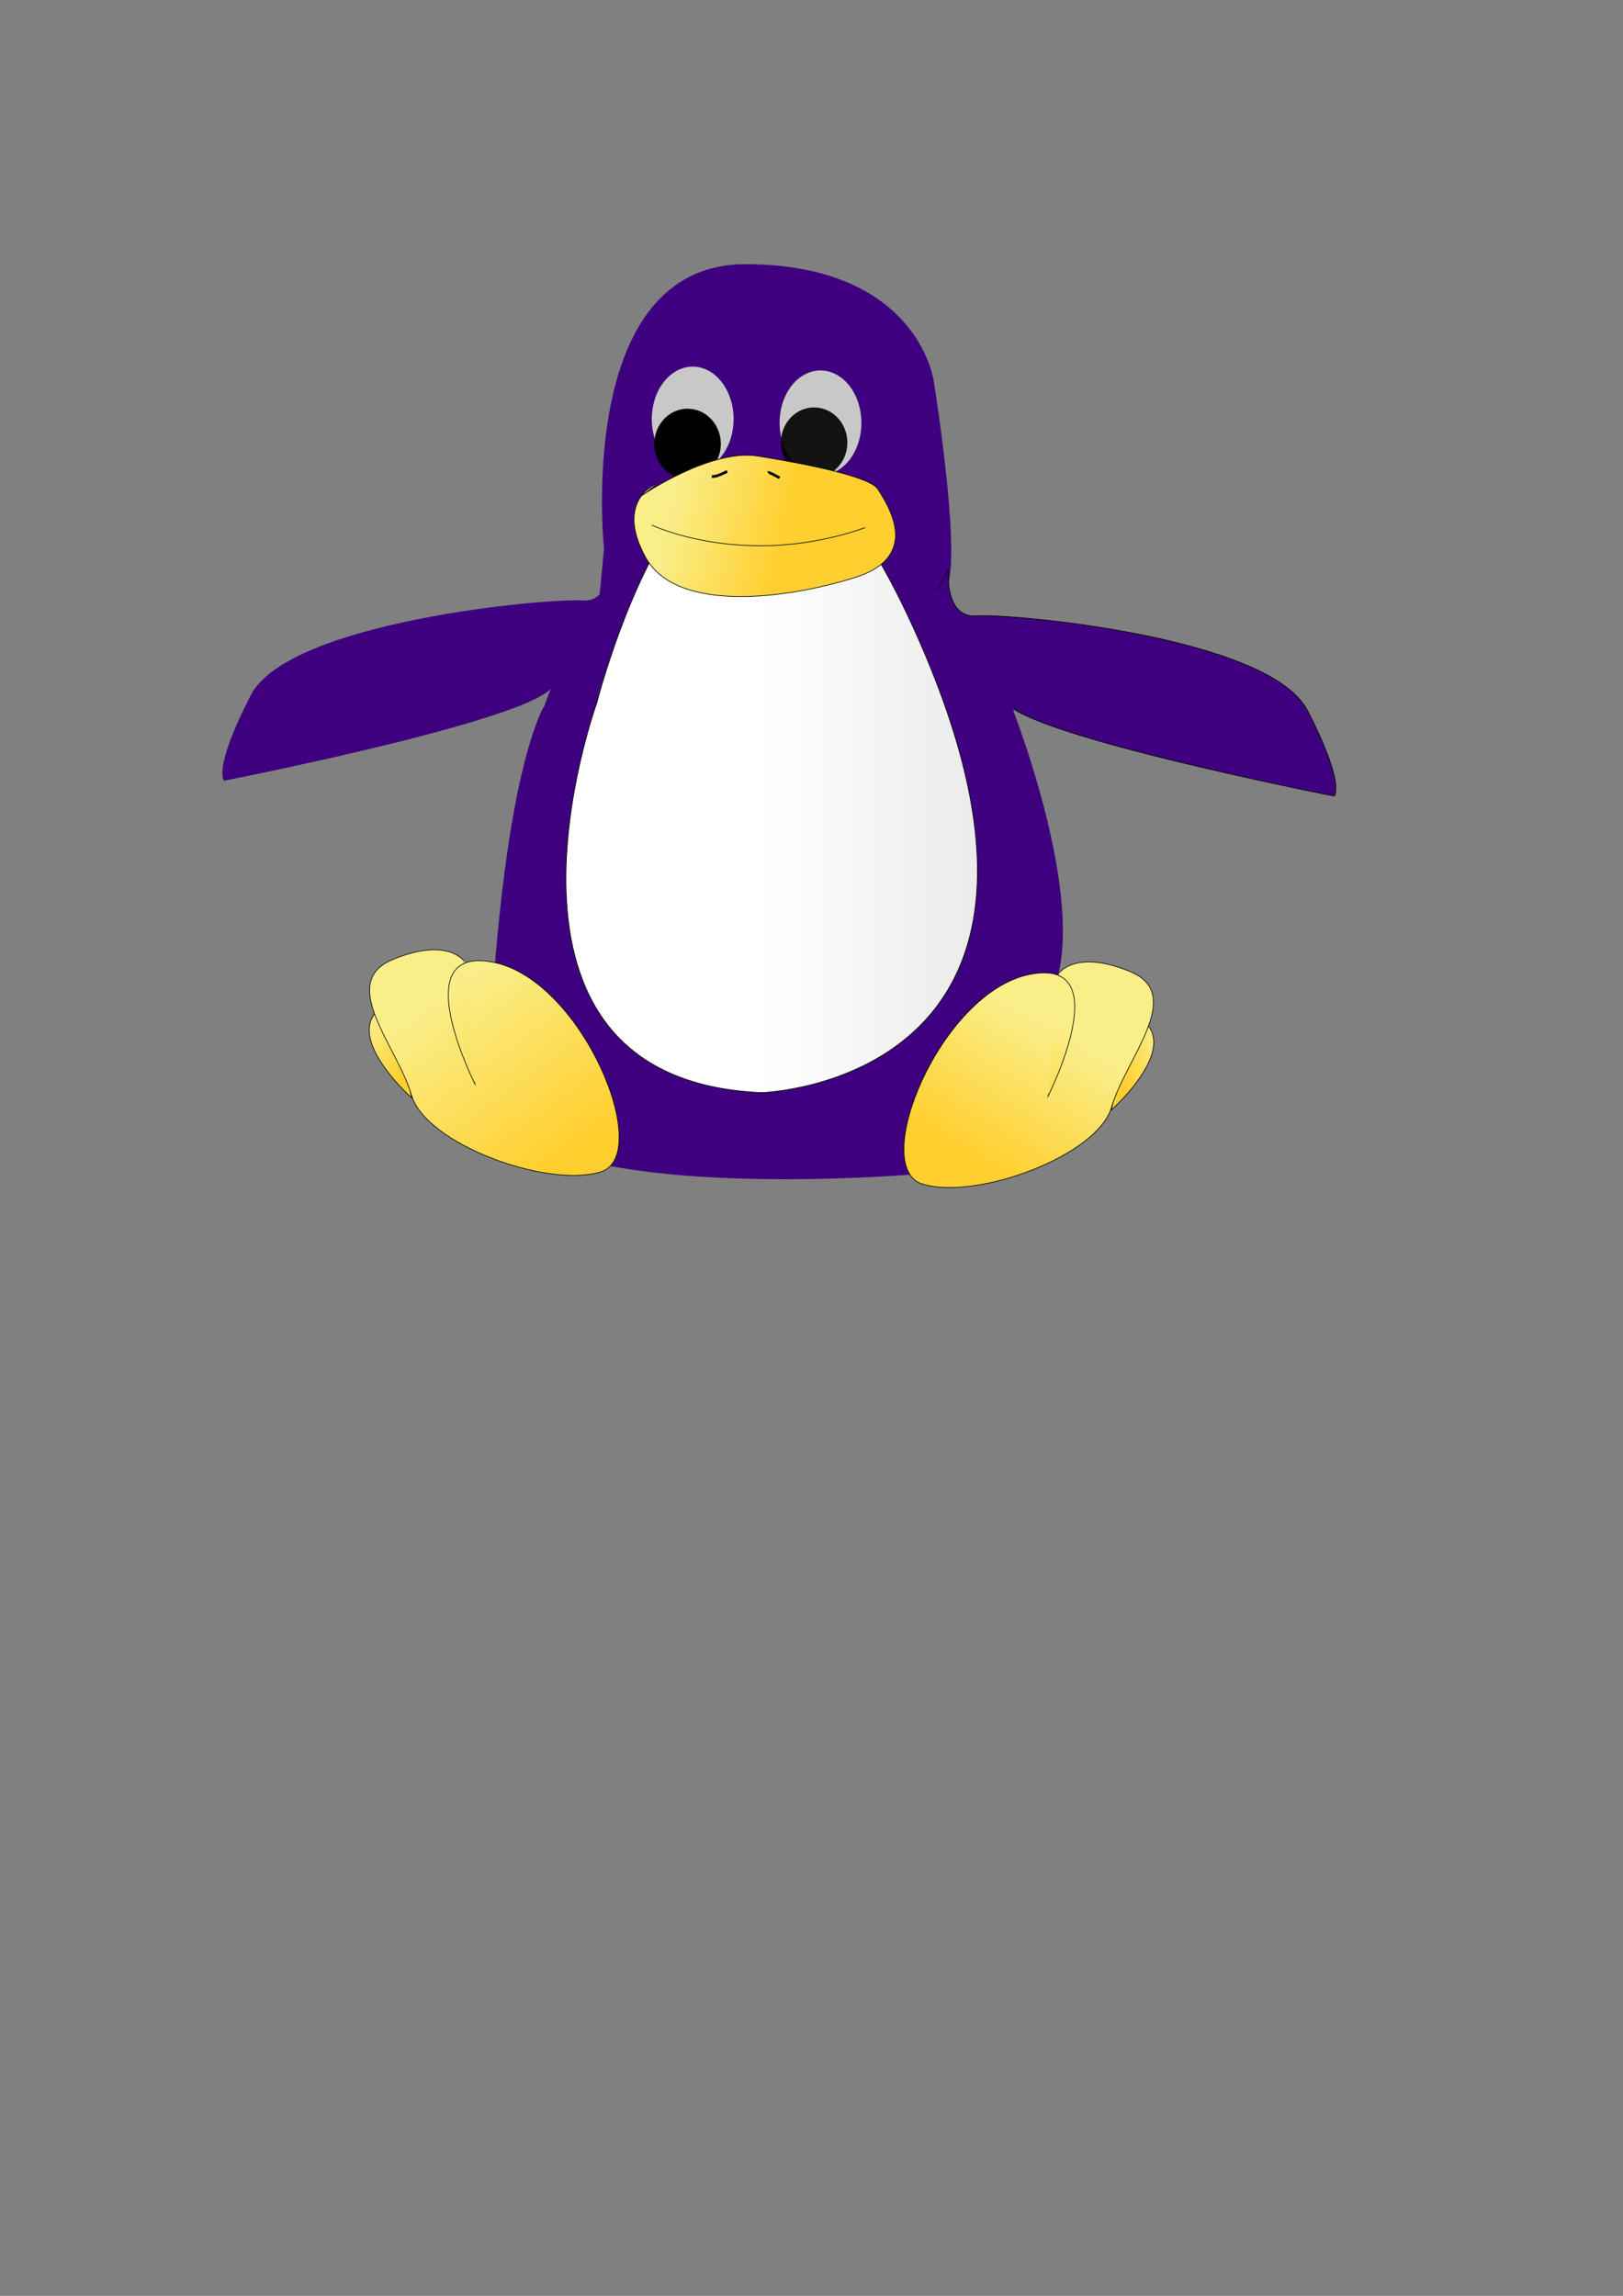 <?xml version="1.0"?><svg width="793.701" height="1122.52" xmlns="http://www.w3.org/2000/svg" xmlns:xlink="http://www.w3.org/1999/xlink">
 <rect width="100%" height="100%" fill="#808080" stroke="none"/>
 <defs>
  <linearGradient id="linearGradient14252">
   <stop stop-color="#000000" offset="0" id="stop14253"/>
   <stop stop-color="#303030" offset="1" id="stop14254"/>
  </linearGradient>
  <linearGradient id="linearGradient12377">
   <stop stop-color="#ffffff" offset="0" id="stop12378"/>
   <stop stop-color="#c8c8c8" offset="1" id="stop12379"/>
  </linearGradient>
  <linearGradient id="linearGradient11752">
   <stop stop-color="#ffcf2f" offset="0" id="stop11753"/>
   <stop stop-color="#faee89" offset="1" id="stop11754"/>
  </linearGradient>
  <linearGradient id="linearGradient11116">
   <stop stop-color="#000000" offset="0" id="stop11117"/>
   <stop stop-color="#000000" stop-opacity="0" offset="1" id="stop11118"/>
  </linearGradient>
  <linearGradient id="linearGradient10491">
   <stop stop-color="#000000" offset="0" id="stop10492"/>
   <stop stop-color="#000000" stop-opacity="0" offset="1" id="stop10493"/>
  </linearGradient>
  <linearGradient y2="-0.359" y1="-3.138" xlink:href="#linearGradient10491" x2="-2031.662" x1="-249.602" id="linearGradient10494"/>
  <linearGradient y2="18.4" y1="4.504" xlink:href="#linearGradient11116" x2="-3135.764" x1="312.133" id="linearGradient11119"/>
  <linearGradient y2="0.445" y1="0.492" xlink:href="#linearGradient11752" x2="0.168" x1="0.553" id="linearGradient11755"/>
  <linearGradient y2="0.563" y1="0.563" xlink:href="#linearGradient12377" x2="1.366" x1="0.459" id="linearGradient12380"/>
  <linearGradient y2="0.335" y1="1.725" xlink:href="#linearGradient12377" x2="-233.81" x1="-587.842" id="linearGradient13005"/>
  <linearGradient y2="-6.613" y1="-3.833" xlink:href="#linearGradient12377" x2="-174.805" x1="-540.637" id="linearGradient13630"/>
  <linearGradient y2="0.523" y1="0.531" xlink:href="#linearGradient14252" x2="0.099" x1="0.817" id="linearGradient14255"/>
  <linearGradient y2="0.467" y1="0.763" xlink:href="#linearGradient14252" x2="0.409" x1="0.22" id="linearGradient14880"/>
  <linearGradient y2="0.304" y1="0.32" xlink:href="#linearGradient14252" x2="0.167" x1="0.658" id="linearGradient15505"/>
  <linearGradient y2="0.539" y1="0.531" xlink:href="#linearGradient14252" x2="0.177" x1="0.224" id="linearGradient16130"/>
  <linearGradient y2="0.281" y1="0.813" xlink:href="#linearGradient11752" x2="0.286" x1="0.777" id="linearGradient18000"/>
  <linearGradient y2="0.201" y1="0.807" xlink:href="#linearGradient11752" x2="0.556" x1="0.879" id="linearGradient18625"/>
  <linearGradient y2="525.483" y1="580.021" xlink:href="#linearGradient11752" x2="200.199" x1="243.32" id="linearGradient21745" gradientUnits="userSpaceOnUse" gradientTransform="scale(1.052,0.951)"/>
  <linearGradient y2="0.305" y1="0.906" xlink:href="#linearGradient11752" x2="0.178" x1="1.121" id="linearGradient25475"/>
  <linearGradient y2="0.156" y1="0.919" xlink:href="#linearGradient11752" x2="0.788" x1="1.142" id="linearGradient3633"/>
  <linearGradient y2="0.422" y1="0.757" xlink:href="#linearGradient11752" x2="0.189" x1="0.78" id="linearGradient3634"/>
  <linearGradient y2="0.414" y1="0.86" xlink:href="#linearGradient11752" x2="0.293" x1="0.623" id="linearGradient3635"/>
  <linearGradient y2="0.414" y1="0.86" xlink:href="#linearGradient11752" x2="0.707" x1="0.377" id="svg_1"/>
  <linearGradient y2="0.422" y1="0.757" xlink:href="#linearGradient11752" x2="0.811" x1="0.22" id="svg_2"/>
  <linearGradient y2="0.156" y1="0.919" xlink:href="#linearGradient11752" x2="0.212" x1="-0.142" id="svg_3"/>
 </defs>
 <g>
  <title>Layer 1</title>
  <g id="layer1"/>
  <g externalResourcesRequired="false" id="g11091">
   <g id="svg_4">
    <path transform="rotate(1.018 380.012 215.602)" fill="#3f007f" fill-rule="evenodd" stroke-width="0" stroke-miterlimit="4" id="path3622" d="m296.324,269.678c0,0 -17.202,-138.96 66.966,-140.217c84.168,-1.258 92.77,55.332 92.77,55.332c0,0 14.745,81.741 8.601,99.976c-6.144,18.235 -170.794,16.977 -170.794,16.977l2.457,-32.068z"/>
    <path fill="url(#linearGradient13630)" fill-rule="nonzero" stroke-miterlimit="4" stroke-dashoffset="0" marker-start="none" marker-mid="none" marker-end="none" id="path2979" d="m358.71,203.243a20,25.625 0 1 1 -0.034,-0.576"/>
    <path fill="url(#linearGradient10494)" fill-rule="nonzero" stroke-miterlimit="4" stroke-dashoffset="0" marker-start="none" marker-mid="none" marker-end="none" id="path3601" d="m352.468,215.964a16.25,17.188 0 1 1 -0.027,-0.387"/>
    <path fill="url(#linearGradient13005)" fill-rule="nonzero" stroke-miterlimit="4" stroke-dashoffset="0" marker-start="none" marker-mid="none" marker-end="none" id="path3620" d="m421.21,205.118a20,25.625 0 1 1 -0.034,-0.576"/>
    <path fill="url(#linearGradient11119)" fill-rule="nonzero" stroke-miterlimit="4" stroke-dashoffset="0" marker-start="none" marker-mid="none" marker-end="none" id="path3621" d="m414.343,215.339a16.25,17.188 0 1 1 -0.027,-0.387"/>
    <path fill="#3f007f" fill-rule="evenodd" stroke-width="0" stroke-miterlimit="4" id="path4251" d="m495,346.112c0,0 43.75,110.625 15,146.875c-28.75,36.25 -55.625,80.625 -55.625,80.625c0,0 -259.375,24.375 -213.75,-66.875c45.625,-91.25 86.875,-26.875 86.875,-26.875l33.75,-67.5l-120.625,80c0,0 5,-100.625 23.75,-143.75c18.75,-43.125 165,-11.875 165,-11.875l65.625,9.375z"/>
    <path fill="#3f007f" fill-rule="evenodd" stroke="#000000" stroke-width="0.25pt" id="path4249" d="m463.75,278.612c0,0 -1.875,23.75 13.75,22.5c15.625,-1.25 143.125,10 161.875,46.25c18.75,36.25 13.125,41.875 13.125,41.875c0,0 -159.375,-31.25 -161.25,-47.5c-1.875,-16.25 -49.375,-22.5 -49.375,-22.5l21.875,-40.625z"/>
    <path fill="#3f007f" fill-rule="evenodd" stroke-width="0" stroke-miterlimit="4" id="path9248" d="m279.375,314.862c0,0 -21.875,41.25 -17.5,58.75c4.375,17.5 -13.125,119.375 -13.125,119.375l190.625,5l59.375,-158.75l-38.125,-46.875l-11.25,-20l-61.875,28.125l-95.625,2.5"/>
    <g id="g26097">
     <path fill="url(#linearGradient25475)" fill-rule="evenodd" stroke="#000000" stroke-width="0" stroke-miterlimit="4" id="path7993" d="m208.75,493.612c8.125,-19.375 14.375,-23.125 14.375,-23.125l15,4.375l23.75,65l-54.375,-20l-3.125,-25.625"/>
     <path fill="url(#linearGradient18625)" fill-rule="evenodd" stroke="#000000" stroke-width="0.25pt" id="path4874" d="m201.25,536.737c0,0 -28.125,-25 -18.75,-40c9.375,-15 18.75,40 18.75,40z"/>
     <path fill="url(#linearGradient18000)" fill-rule="evenodd" stroke="#000000" stroke-width="0.25pt" id="path4873" d="m232.5,530.487c0,0 -35,-68.75 8.75,-60c43.75,8.75 78.75,94.375 52.5,102.5c-26.25,8.125 -85.625,-13.75 -92.5,-37.5c-6.875,-23.75 -36.25,-55 -9.375,-66.25c26.875,-11.25 35,0.625 35,0.625"/>
    </g>
    <path fill="#3f007f" fill-rule="evenodd" stroke-width="0" stroke-miterlimit="4" id="path9244" d="m298.291,271.112c0,0 1.875,23.75 -13.75,22.5c-15.625,-1.25 -143.125,10 -161.875,46.25c-18.75,36.25 -13.125,41.875 -13.125,41.875c0,0 159.375,-31.25 161.25,-47.5c1.875,-16.25 49.375,-22.5 49.375,-22.5l-21.875,-40.625z"/>
    <path fill="url(#linearGradient12380)" fill-rule="evenodd" stroke="#000000" stroke-width="0.25pt" id="path1108" d="m372.5,534.237c0,0 171.875,-5 76.875,-221.25c-95,-216.25 -157.5,30.625 -157.5,30.625c0,0 -66.875,184.375 80.625,190.625z"/>
    <path fill="url(#linearGradient11755)" fill-rule="evenodd" stroke="#000000" stroke-width="0.25pt" id="path2357" d="m313.75,242.362c0,0 33.75,-23.125 56.875,-19.375c23.125,3.75 55,10 58.75,16.25c3.75,6.25 22.5,32.5 -11.25,43.125c-33.75,10.625 -87.5,17.5 -102.5,-10c-15,-27.5 5,-35.625 5,-35.625"/>
    <path fill="none" fill-opacity="0.75" fill-rule="evenodd" stroke="#000000" stroke-width="0.25pt" id="path2353" d="m318.75,256.737c0,0 45.625,21.875 104.375,1.25"/>
    <path fill="none" fill-opacity="0.75" fill-rule="evenodd" stroke="#000000" stroke-width="1pt" id="path11120" d="m348.125,232.987c2.104,0.204 5.469,-1.484 7.5,-2.5"/>
    <path fill="none" fill-opacity="0.75" fill-rule="evenodd" stroke="#000000" stroke-width="1pt" id="path11121" d="m375.625,231.112c0.395,-0.407 3.895,1.635 5.625,2.5"/>
    <path fill="url(#svg_3)" fill-rule="evenodd" stroke="#000000" stroke-width="0" stroke-miterlimit="4" id="path3630" d="m536.064,499.545c-8.125,-19.375 -14.375,-23.125 -14.375,-23.125l-15,4.375l-23.75,65l54.375,-20l3.125,-25.625"/>
    <path fill="url(#svg_2)" fill-rule="evenodd" stroke="#000000" stroke-width="0.25pt" id="path3631" d="m543.564,542.67c0,0 28.125,-25 18.75,-40c-9.375,-15 -18.75,40 -18.75,40z"/>
    <path fill="url(#svg_1)" fill-rule="evenodd" stroke="#000000" stroke-width="0.25pt" id="path3632" d="m512.314,536.42c0,0 35,-68.75 -8.75,-60c-43.75,8.75 -78.75,94.375 -52.5,102.5c26.25,8.125 85.625,-13.75 92.5,-37.5c6.875,-23.75 36.25,-55 9.375,-66.25c-26.875,-11.25 -35,0.625 -35,0.625"/>
   </g>
  </g>
 </g>
</svg>